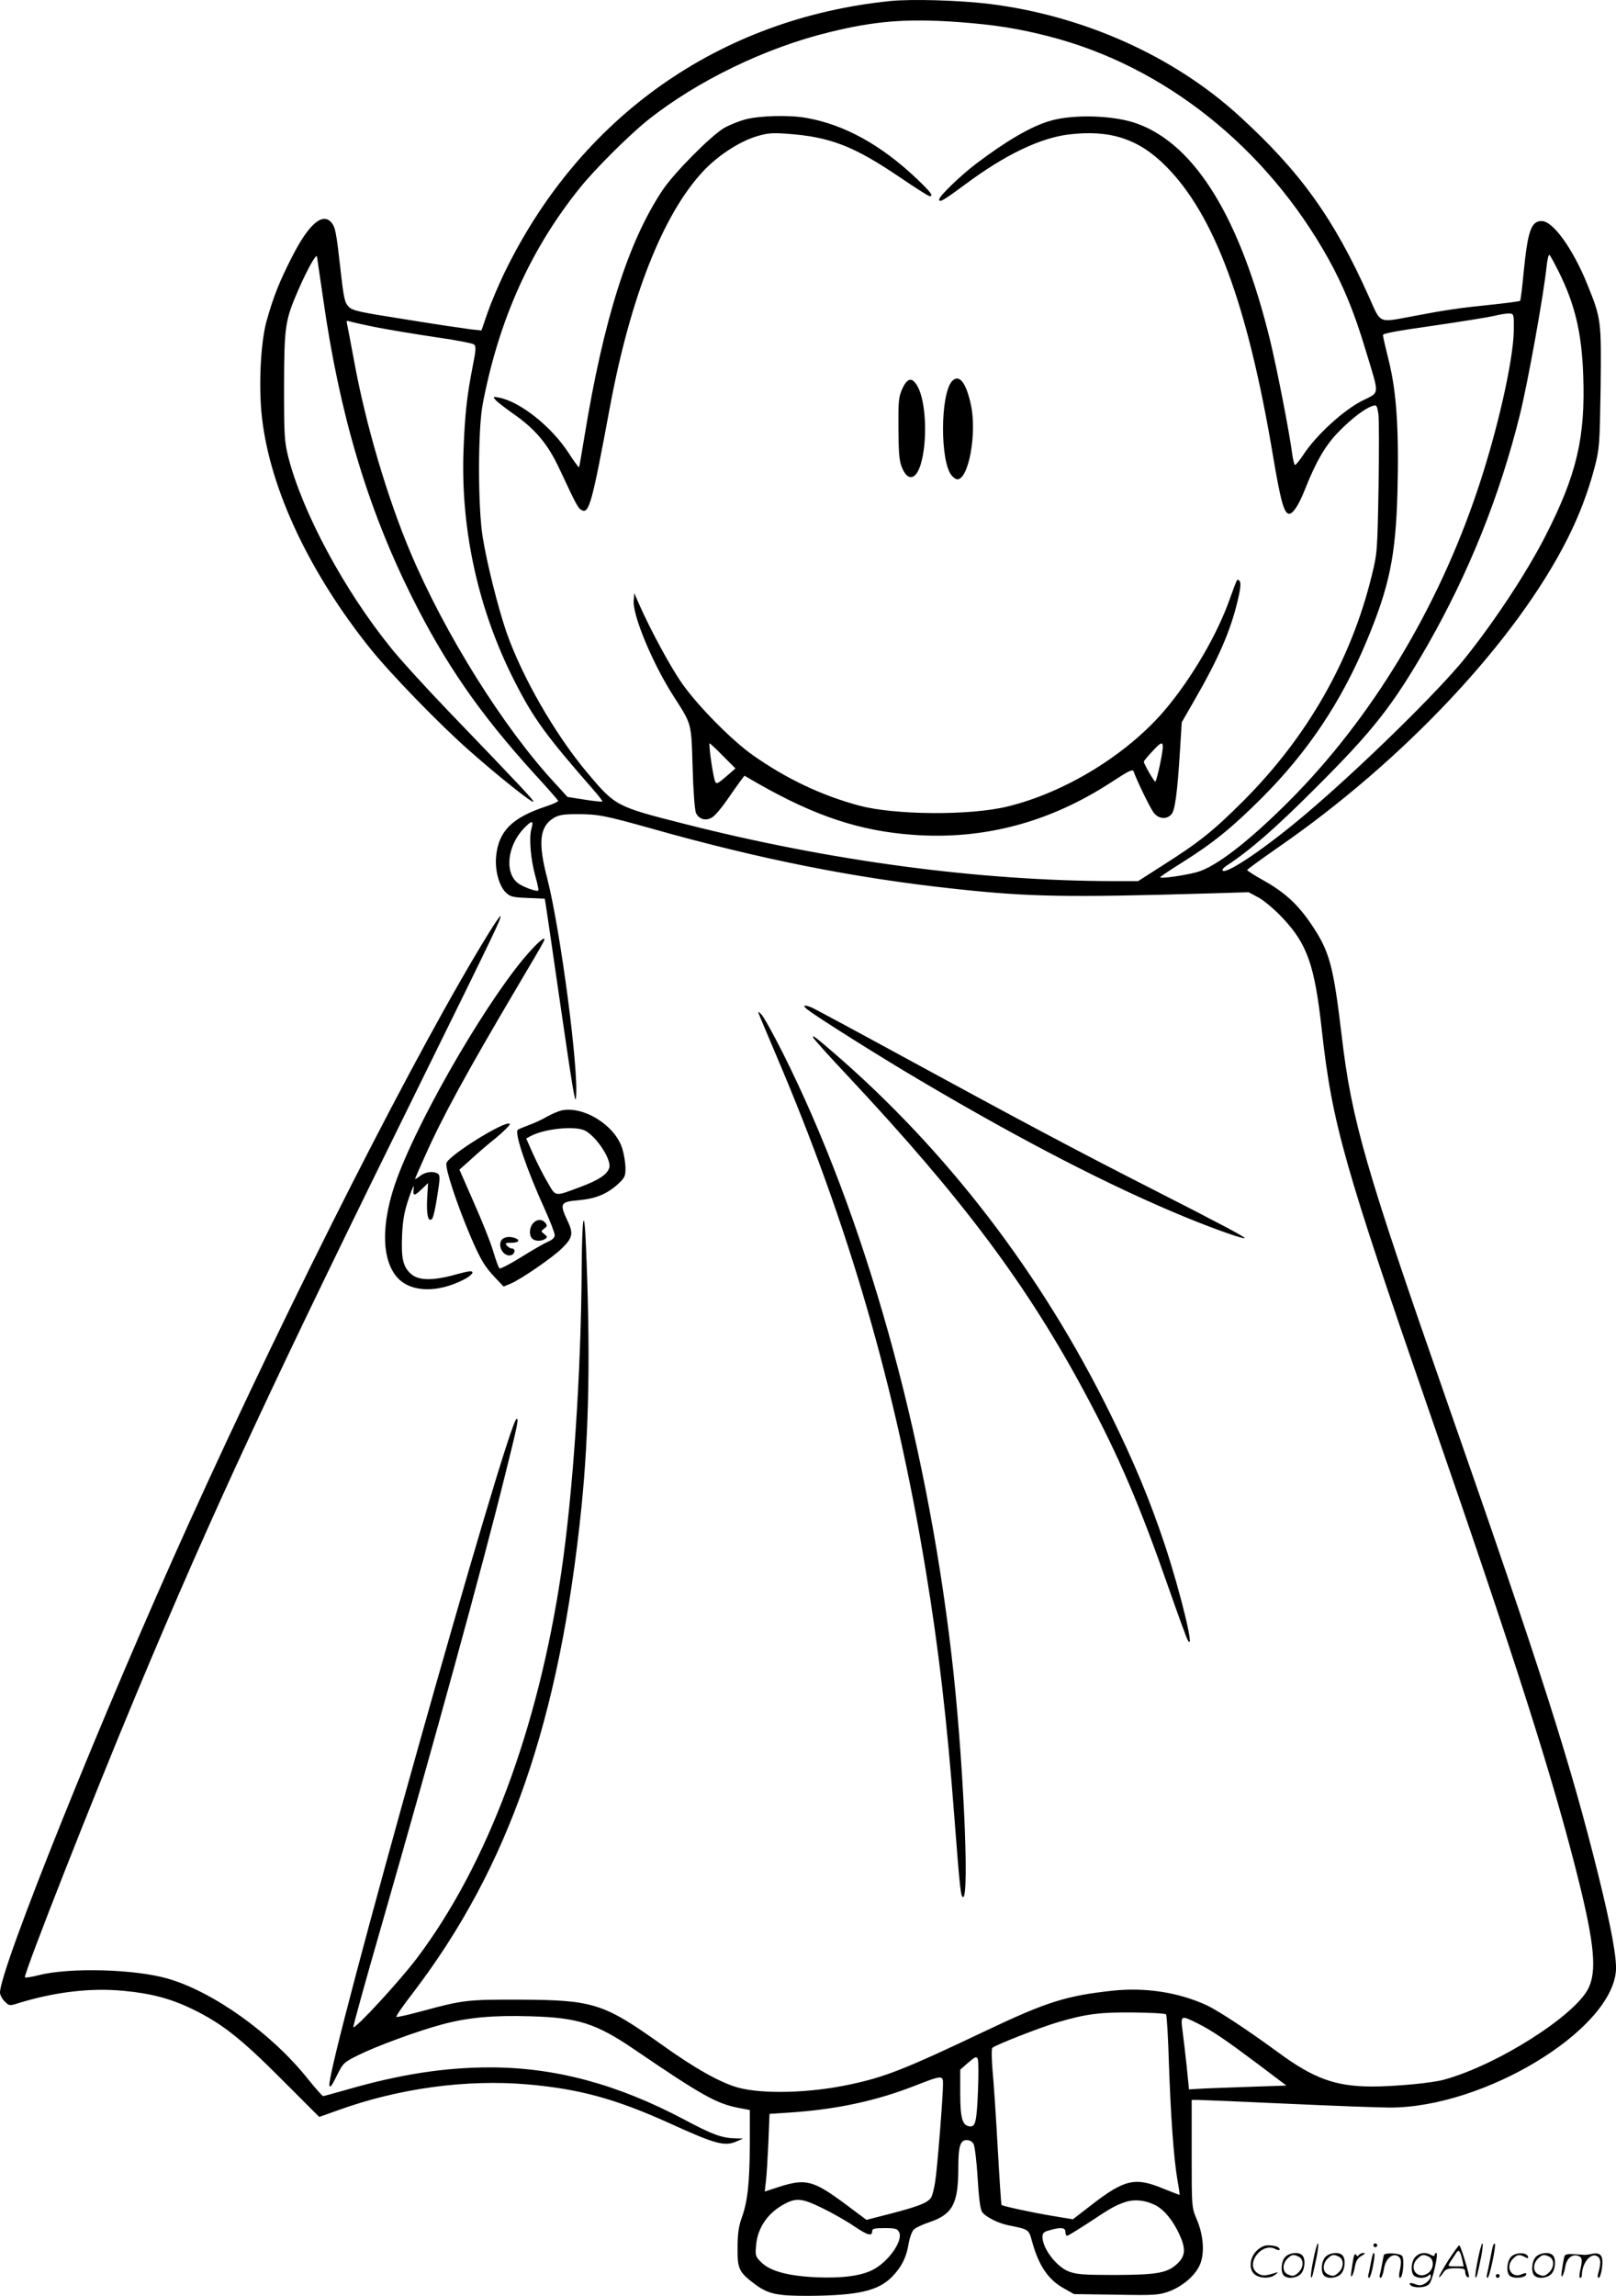 <svg version="1.0" xmlns="http://www.w3.org/2000/svg"
  viewBox="0 0 844.842 1199.918"
 preserveAspectRatio="xMidYMid meet">
<g transform="translate(0,1200.528) scale(0.1,-0.1)"
fill="#000000" stroke="none">
<path d="M4655 12000 c-894 -91 -1624 -605 -2020 -1425 -29 -60 -68 -152 -86
-204 l-32 -93 -56 6 c-31 4 -182 26 -335 51 -248 39 -282 46 -303 67 -21 22
-26 43 -43 196 -22 196 -27 220 -48 245 -46 53 -118 -10 -202 -174 -70 -136
-101 -215 -137 -344 -31 -113 -42 -346 -23 -506 43 -372 248 -807 566 -1204
106 -132 366 -400 519 -534 142 -126 326 -273 333 -266 5 5 -45 59 -447 477
-118 123 -252 270 -298 328 -245 303 -462 708 -536 997 -20 81 -22 110 -22
368 1 316 5 345 75 506 47 107 92 188 97 174 1 -6 16 -107 33 -225 85 -598
230 -1085 460 -1548 178 -357 357 -615 640 -927 69 -75 126 -140 128 -145 2
-4 -28 -18 -65 -30 -175 -58 -246 -128 -259 -258 -8 -73 15 -158 51 -192 23
-22 38 -25 115 -28 l88 -4 6 -36 c3 -21 38 -255 76 -521 63 -432 77 -518 81
-485 17 137 -81 879 -150 1148 -49 187 -40 270 32 315 28 17 50 21 125 21 109
0 141 -6 391 -76 567 -160 1056 -257 1571 -313 398 -44 598 -47 1347 -25 l201
6 52 -28 c29 -16 85 -63 126 -107 128 -136 167 -246 204 -582 55 -495 115
-706 577 -2040 443 -1279 638 -1891 769 -2420 79 -321 92 -460 49 -550 -68
-143 -477 -403 -755 -479 -64 -18 -258 -36 -380 -36 -190 1 -303 42 -490 180
-158 116 -312 217 -372 245 -146 67 -319 94 -490 76 -242 -26 -345 -58 -663
-209 -425 -202 -527 -242 -710 -281 -208 -45 -454 -52 -585 -17 -92 25 -227
100 -405 228 -300 213 -353 230 -735 232 -277 1 -300 -2 -514 -60 -70 -19
-131 -33 -134 -30 -3 3 35 59 85 123 503 658 769 1424 883 2543 40 396 47 817
23 1370 -9 210 -20 149 -22 -120 -3 -552 -45 -1174 -107 -1595 -121 -815 -385
-1523 -752 -2011 -89 -119 -325 -375 -335 -364 -2 3 65 246 150 540 272 947
529 1882 642 2340 69 276 73 300 62 300 -43 0 -994 -3385 -979 -3484 3 -15 13
-2 38 49 34 69 37 71 115 110 95 47 313 127 438 160 133 36 267 48 461 42 248
-7 342 -37 542 -173 349 -238 429 -283 542 -305 l62 -12 0 -176 c-1 -203 -11
-301 -42 -386 -16 -45 -22 -84 -22 -157 -1 -111 6 -127 89 -190 71 -53 116
-63 290 -62 253 2 358 27 429 100 49 50 75 102 86 171 5 31 17 64 26 74 9 10
46 28 83 40 121 41 151 96 151 284 0 113 10 145 44 145 15 0 30 -8 36 -21 6
-11 16 -91 21 -177 6 -104 14 -163 23 -177 16 -25 83 -59 136 -70 109 -22 108
-21 125 -83 35 -128 85 -202 167 -247 l53 -30 220 -3 c207 -4 223 -2 279 18
73 28 140 87 162 146 22 59 15 150 -20 231 -26 62 -26 63 -26 343 l0 280 33 0
c17 0 228 -9 467 -20 239 -11 481 -20 537 -20 491 0 1155 401 1181 714 5 67
-25 230 -92 501 -146 588 -300 1070 -786 2460 -434 1242 -503 1481 -556 1929
-43 363 -63 438 -155 575 -72 108 -140 171 -254 235 -47 26 -85 51 -85 54 1 4
74 57 163 119 657 454 1244 1080 1512 1613 61 121 106 240 141 370 26 102 27
115 32 419 4 353 3 361 -70 541 -75 185 -179 330 -238 330 -56 0 -73 -52 -95
-273 -7 -76 -15 -140 -18 -144 -3 -3 -66 -11 -139 -19 -170 -17 -252 -29 -414
-60 -194 -36 -172 -45 -239 104 -181 404 -356 649 -675 940 -343 314 -816 526
-1309 587 -160 19 -401 26 -516 15z m355 -110 c190 -14 316 -34 478 -76 600
-155 1132 -579 1456 -1160 78 -140 137 -283 194 -474 76 -251 78 -221 -20
-271 -98 -51 -236 -178 -301 -276 -22 -34 -44 -60 -47 -58 -4 3 -10 27 -14 55
-16 122 -80 448 -116 597 -156 637 -389 1019 -692 1131 -120 45 -337 52 -460
15 -97 -28 -227 -104 -383 -222 -81 -61 -195 -171 -195 -188 0 -19 22 -6 141
82 202 150 384 238 533 257 217 27 368 -21 512 -166 253 -255 426 -721 558
-1506 41 -244 59 -310 86 -310 20 0 50 46 81 124 59 149 108 234 178 305 67
69 138 123 178 135 20 6 22 2 29 -41 4 -26 4 -201 1 -388 -6 -332 -7 -343 -36
-460 -108 -441 -337 -842 -671 -1176 -157 -157 -231 -216 -425 -339 l-125 -80
-123 0 c-705 1 -1483 104 -2252 300 -355 90 -358 92 -506 268 -170 203 -342
504 -423 738 -44 131 -99 349 -122 489 -26 157 -26 559 -1 695 84 443 251 814
510 1135 78 97 256 274 352 351 258 206 619 381 955 462 237 58 401 71 670 52z
m3139 -1305 c85 -171 120 -318 128 -540 12 -326 -34 -521 -197 -840 -97 -190
-261 -439 -417 -635 -137 -172 -550 -577 -835 -818 -206 -175 -416 -318 -436
-297 -4 4 4 15 18 24 125 82 254 194 461 401 310 309 408 434 591 751 217 380
379 783 484 1207 42 170 125 630 140 779 4 35 10 60 15 56 4 -4 26 -44 48 -88z
m-235 -310 c-3 -157 -87 -527 -190 -832 -209 -623 -556 -1195 -984 -1624 -216
-216 -387 -347 -486 -373 -75 -19 -194 -35 -188 -25 2 4 53 38 112 75 160 100
262 182 418 338 241 241 416 503 548 819 120 287 153 446 162 784 8 325 -5
519 -45 681 -17 68 -31 129 -31 136 0 9 79 23 263 49 144 21 287 44 317 51 30
8 66 13 80 13 25 -2 25 -3 24 -92z m-5954 21 c65 -13 205 -36 311 -52 107 -15
200 -33 207 -39 12 -10 10 -30 -7 -116 -30 -152 -41 -253 -48 -444 -14 -413
78 -828 266 -1198 100 -197 164 -285 418 -575 25 -29 44 -54 42 -56 -2 -2 -44
2 -93 10 l-89 14 -66 72 c-268 289 -576 781 -756 1208 -121 287 -234 670 -294
1000 -17 91 -33 176 -36 189 -5 19 -3 22 11 17 9 -3 70 -17 134 -30z m818
-2623 c-13 -48 -4 -158 21 -248 11 -38 18 -72 15 -74 -8 -8 -81 19 -107 39
-71 56 -54 198 34 288 41 42 50 40 37 -5z m3318 -6196 c4 -4 11 -119 15 -255
10 -285 25 -493 44 -607 8 -43 13 -80 12 -81 -1 -1 -40 14 -87 33 -145 60
-200 48 -370 -83 l-101 -78 -108 18 c-109 18 -259 51 -265 57 -2 2 -11 137
-20 299 -9 162 -21 344 -27 404 -5 62 -6 113 -1 118 15 15 253 108 342 134
149 44 224 53 397 51 89 -1 165 -5 169 -10z m167 -48 c79 -40 147 -87 322
-218 l140 -106 -205 -7 c-113 -4 -227 -8 -255 -10 l-49 -3 -12 120 c-7 66 -17
150 -22 188 -10 80 -9 81 81 36z m-1150 -349 c-7 -166 -13 -193 -45 -188 -37
5 -48 43 -48 175 l0 121 42 37 c38 32 43 34 50 18 4 -10 4 -83 1 -163z m-183
33 c0 -66 -30 -445 -41 -511 -5 -35 -15 -72 -21 -82 -17 -27 -64 -46 -210 -84
l-128 -33 -107 80 c-171 127 -209 137 -349 93 l-76 -25 6 52 c4 29 9 120 13
203 l6 151 106 7 c241 16 449 60 651 139 146 57 150 57 150 10z m-632 -648
c50 -24 126 -67 167 -95 73 -49 95 -55 95 -24 0 11 15 14 65 14 54 0 66 -3 75
-20 24 -44 -55 -157 -139 -199 -61 -31 -162 -44 -295 -38 -147 7 -240 32 -287
79 -30 30 -31 35 -26 90 8 92 64 171 152 216 59 31 91 27 193 -23z m1742 15
c45 -23 91 -78 125 -151 35 -76 33 -114 -9 -154 -53 -50 -105 -59 -326 -60
-165 0 -202 3 -242 18 -65 25 -138 121 -138 181 0 20 7 27 38 35 58 17 82 14
82 -9 0 -11 4 -20 9 -20 5 0 55 31 112 68 122 81 141 91 194 109 48 15 103 9
155 -17z M3900 11382 c-36 -9 -87 -30 -115 -46 -69 -41 -262 -235 -322 -326
-179 -268 -308 -676 -408 -1289 -14 -85 -26 -156 -28 -158 -2 -1 -27 32 -55
76 -90 138 -252 266 -362 288 -32 6 -34 5 -21 -10 7 -10 48 -41 90 -71 121
-84 186 -162 248 -296 85 -182 95 -201 114 -211 39 -20 54 35 149 546 107 571
277 1001 485 1224 76 82 188 155 278 183 59 18 84 20 164 14 223 -16 347 -64
590 -229 78 -53 147 -97 153 -97 22 0 7 20 -65 89 -188 179 -381 285 -579 320
-89 16 -241 12 -316 -7z M4977 10013 c-62 -70 -63 -426 0 -495 9 -10 21 -18
28 -18 59 0 103 240 71 389 -25 117 -62 164 -99 124z M4717 9973 c-19 -43 -21
-64 -20 -208 1 -126 4 -169 18 -202 30 -75 74 -67 99 17 35 119 28 317 -14
400 -29 56 -55 54 -83 -7z M6467 8972 c-4 -5 -21 -50 -38 -98 -65 -185 -200
-416 -341 -582 -197 -231 -520 -429 -821 -502 -195 -48 -591 -45 -776 5 -197
53 -382 141 -556 264 -107 75 -284 254 -367 371 -61 86 -165 278 -228 420
l-24 55 -3 -37 c-8 -75 100 -334 210 -504 94 -147 91 -134 98 -369 3 -118 11
-222 17 -237 14 -35 54 -46 86 -24 14 8 46 46 72 83 26 38 58 83 71 101 l25
33 71 -41 c298 -170 533 -248 810 -268 370 -27 716 65 1040 277 92 60 109 68
114 53 17 -48 84 -186 103 -212 25 -35 68 -40 94 -11 19 21 31 111 45 334 l9
147 65 113 c127 220 190 364 228 525 13 53 17 88 11 98 -6 10 -12 12 -15 6z
m-403 -964 c-10 -48 -21 -88 -24 -88 -7 0 -60 93 -60 104 0 4 21 30 48 58 57
62 62 53 36 -74z m-2284 46 l65 -65 -45 -39 c-53 -46 -58 -47 -65 -17 -13 51
-31 187 -25 187 3 0 35 -30 70 -66z M2558 7133 c-369 -596 -1025 -1887 -1570
-3088 -445 -981 -988 -2329 -988 -2454 0 -12 11 -33 24 -46 24 -24 26 -24 73
-9 189 58 377 81 550 64 142 -13 247 -41 358 -95 153 -74 254 -153 467 -367
l197 -197 98 35 c318 115 673 163 993 135 271 -24 459 -76 736 -201 248 -113
294 -125 359 -95 l30 13 -40 1 c-73 2 -121 20 -271 100 -346 183 -672 271
-1011 271 -239 0 -470 -36 -745 -115 -67 -19 -125 -35 -129 -35 -4 0 -39 40
-78 88 -189 238 -495 457 -734 526 -173 50 -514 59 -674 18 -40 -10 -73 -15
-73 -11 0 34 355 936 582 1479 398 952 709 1621 1506 3236 376 763 405 824
398 831 -2 2 -28 -35 -58 -84z M2776 7039 c-203 -219 -571 -845 -699 -1189
-87 -234 -85 -434 5 -527 70 -72 206 -75 340 -7 27 13 48 31 48 38 0 11 -18 9
-87 -10 -119 -33 -192 -32 -232 1 -44 38 -54 81 -49 204 4 83 12 125 36 196
17 50 28 73 25 53 -6 -46 1 -47 43 -7 l32 31 -5 -84 c-4 -84 6 -123 26 -103 6
6 18 59 27 119 15 92 15 109 3 117 -24 15 -65 10 -93 -12 -14 -11 -26 -18 -26
-16 0 3 23 56 51 118 90 203 215 432 479 879 70 118 133 225 139 238 21 39 -5
24 -63 -39z M4220 6730 c45 -37 397 -258 593 -373 538 -318 997 -554 1386
-714 149 -61 302 -115 308 -109 5 5 -121 72 -492 261 -383 195 -680 353 -1260
669 -264 144 -493 267 -508 274 -42 18 -55 14 -27 -8z M3976 6684 c9 -21 47
-111 84 -199 377 -884 622 -1728 779 -2683 68 -411 112 -787 151 -1302 28
-365 33 -411 45 -410 35 0 -1 762 -61 1270 -135 1154 -453 2288 -881 3141 -52
103 -103 195 -114 204 -19 18 -19 18 -3 -21z M4251 6583 c2 -7 83 -97 180
-200 604 -645 941 -1096 1248 -1671 172 -322 281 -577 432 -1010 49 -140 93
-261 99 -270 39 -67 -38 250 -120 498 -78 234 -160 431 -285 685 -361 734
-856 1379 -1450 1891 -94 81 -109 92 -104 77z M2933 6201 c-17 -5 -51 -19 -75
-33 -24 -14 -65 -33 -93 -43 -27 -10 -54 -21 -58 -25 -19 -16 49 -213 142
-417 28 -62 51 -122 51 -133 0 -13 -11 -24 -34 -34 -19 -8 -82 -44 -141 -81
-59 -37 -110 -63 -114 -59 -5 5 -20 47 -34 94 -14 47 -60 161 -101 253 l-74
169 57 51 c31 29 91 81 134 115 42 35 75 68 72 73 -16 24 -320 -164 -331 -205
-7 -29 54 -213 126 -383 54 -125 74 -158 133 -220 l40 -42 36 15 c55 23 222
138 269 185 57 56 61 78 27 148 -40 86 -35 95 58 103 91 8 149 32 206 83 37
34 41 42 41 84 0 26 -7 71 -16 101 -36 123 -205 228 -321 201z m126 -105 c60
-32 140 -153 126 -195 -11 -34 -54 -63 -147 -98 -143 -53 -130 -55 -176 24
-23 38 -56 105 -76 149 l-35 79 24 13 c75 39 232 54 284 28z M2787 5612 c-20
-22 -22 -63 -5 -80 15 -15 48 -15 68 -2 13 9 12 12 -4 25 -19 15 -19 15 -1 29
16 12 17 16 6 30 -18 21 -44 20 -64 -2z M2620 5521 c-19 -37 19 -89 55 -75 19
8 20 34 1 34 -7 0 -19 7 -26 15 -11 13 -7 15 24 15 37 0 48 13 20 24 -31 12
-63 6 -74 -13z M6866 194 c-10 -47 -15 -88 -12 -91 5 -6 9 7 30 110 7 37 10
67 6 67 -4 0 -15 -39 -24 -86z M7180 270 c0 -5 5 -10 10 -10 6 0 10 5 10 10 0
6 -4 10 -10 10 -5 0 -10 -4 -10 -10z M7726 194 c-10 -47 -15 -88 -12 -91 5 -6
9 7 30 110 7 37 10 67 6 67 -4 0 -15 -39 -24 -86z M7806 269 c-3 -8 -10 -41
-16 -74 -6 -33 -14 -68 -16 -77 -3 -10 -1 -18 3 -18 10 0 46 171 38 178 -2 3
-7 -1 -9 -9z M6569 241 c-38 -38 -41 -101 -7 -125 29 -20 79 -20 104 0 18 14
18 15 1 10 -53 -17 -69 -17 -92 -2 -69 45 21 166 94 126 12 -6 21 -7 21 -1 0
12 -25 21 -62 21 -19 0 -39 -10 -59 -29z M7570 189 c-28 -45 -49 -83 -47 -85
2 -3 12 7 21 21 14 21 24 25 66 25 43 0 50 -3 50 -19 0 -11 5 -23 10 -26 6 -3
10 -3 10 1 0 20 -44 164 -51 164 -4 0 -30 -37 -59 -81z m75 4 l7 -33 -42 0
c-42 0 -42 0 -28 23 8 12 21 32 29 44 15 25 22 18 34 -34z M6720 210 c-22 -22
-27 -79 -8 -98 19 -19 66 -14 88 8 22 22 27 79 8 98 -19 19 -66 14 -88 -8z
m71 0 c25 -14 25 -54 -1 -80 -23 -23 -33 -24 -61 -10 -25 14 -25 54 1 80 23
23 33 24 61 10z M6930 210 c-22 -22 -27 -79 -8 -98 19 -19 66 -14 88 8 22 22
27 79 8 98 -19 19 -66 14 -88 -8z m71 0 c25 -14 25 -54 -1 -80 -23 -23 -33
-24 -61 -10 -25 14 -25 54 1 80 23 23 33 24 61 10z M7076 204 c-3 -16 -8 -47
-11 -69 -8 -51 10 -26 19 27 5 27 15 42 34 53 18 10 22 14 10 15 -9 0 -20 -5
-24 -11 -5 -8 -9 -8 -14 1 -5 8 -10 3 -14 -16z M7177 223 c-2 -4 -7 -26 -11
-48 -4 -22 -9 -48 -12 -57 -3 -10 -1 -18 4 -18 4 0 14 28 20 62 11 58 10 81
-1 61z M7235 220 c-1 -3 -5 -23 -9 -45 -4 -22 -9 -48 -12 -57 -3 -10 -1 -18 4
-18 5 0 13 20 17 45 7 53 44 87 74 68 17 -11 19 -28 8 -80 -4 -18 -3 -33 2
-33 16 0 24 99 11 115 -12 14 -87 18 -95 5z M7400 210 c-22 -22 -27 -79 -8
-98 7 -7 24 -12 38 -12 14 0 31 5 38 12 9 9 12 8 12 -5 0 -9 -12 -24 -26 -34
-21 -13 -32 -15 -55 -6 -16 6 -29 8 -29 3 0 -24 81 -27 102 -2 18 19 50 162
37 162 -5 0 -9 -5 -9 -10 0 -7 -6 -7 -19 0 -30 16 -59 12 -81 -10z m71 0 c29
-16 25 -65 -6 -86 -56 -37 -103 28 -55 76 23 23 33 24 61 10z M7901 211 c-23
-23 -28 -80 -9 -99 19 -19 88 -13 88 9 0 5 -11 4 -24 -2 -54 -25 -89 38 -46
81 23 23 33 24 62 9 16 -9 19 -8 16 3 -8 22 -64 22 -87 -1z M8030 210 c-22
-22 -27 -79 -8 -98 19 -19 66 -14 88 8 22 22 27 79 8 98 -19 19 -66 14 -88 -8z
m71 0 c25 -14 25 -54 -1 -80 -23 -23 -33 -24 -61 -10 -25 14 -25 54 1 80 23
23 33 24 61 10z M8176 201 c-3 -14 -8 -44 -11 -66 -8 -51 10 -26 19 27 8 41
35 63 66 53 22 -7 24 -21 11 -77 -5 -22 -5 -38 0 -38 5 0 9 6 9 13 0 68 51
125 85 97 15 -13 15 -35 -1 -92 -3 -10 -1 -18 4 -18 6 0 13 23 17 50 9 63 -5
84 -49 76 -17 -4 -35 -6 -41 -6 -101 8 -104 7 -109 -19z M7820 110 c0 -5 5
-10 10 -10 6 0 10 5 10 10 0 6 -4 10 -10 10 -5 0 -10 -4 -10 -10z"/>
</g>
</svg>
